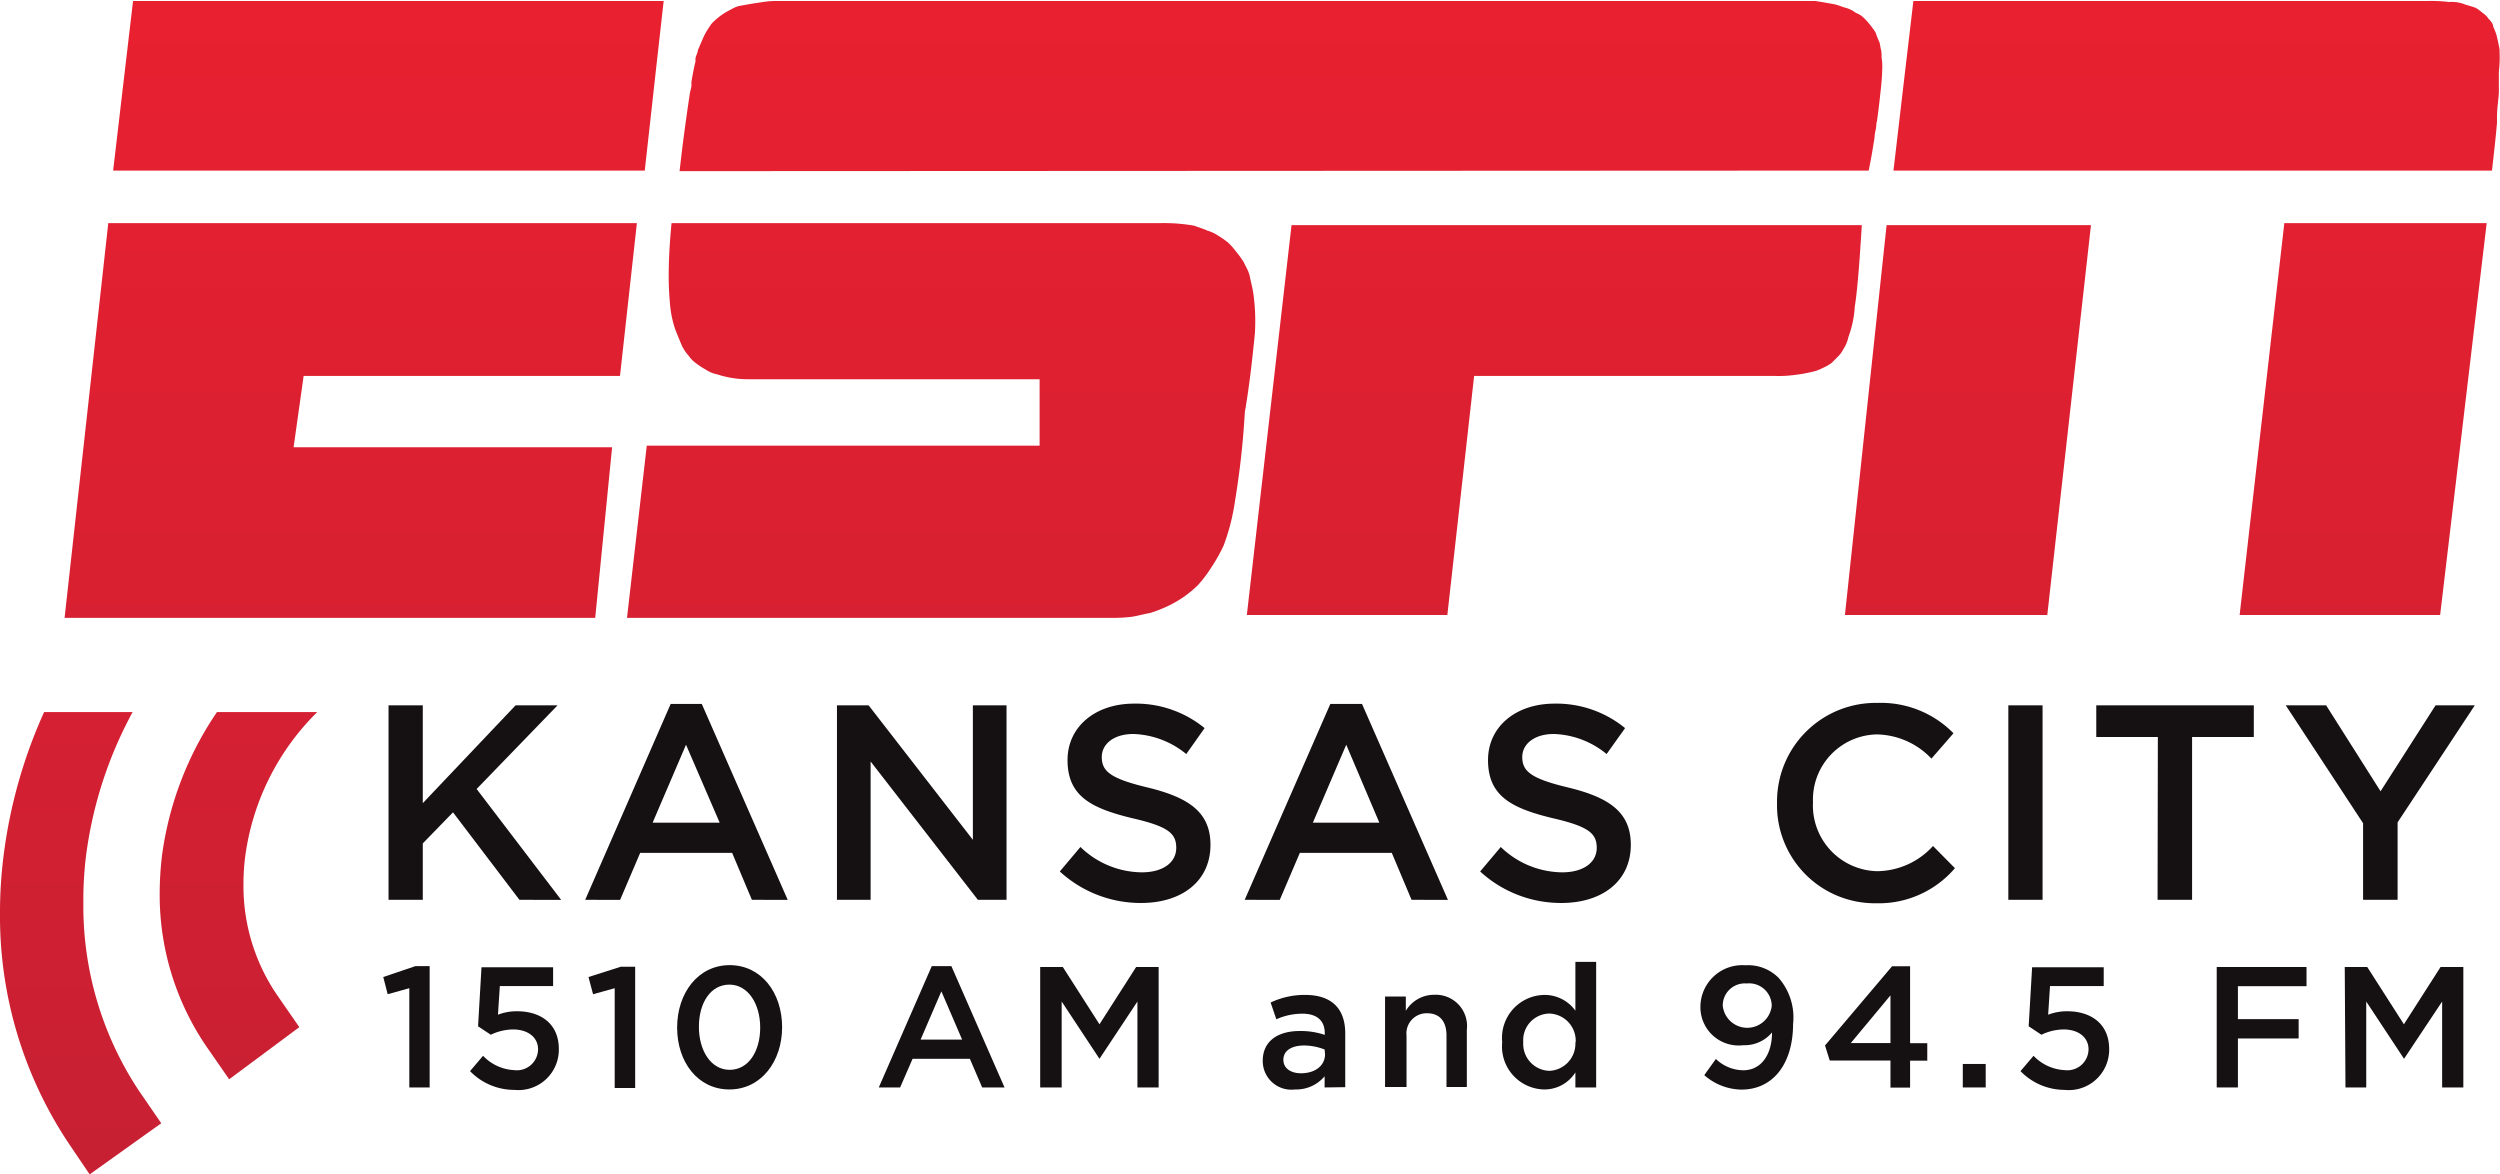 <?xml version="1.0" encoding="UTF-8"?> <svg xmlns="http://www.w3.org/2000/svg" xmlns:xlink="http://www.w3.org/1999/xlink" viewBox="0 0 174.56 82"><defs><style>.cls-1{fill:#151011;}.cls-2{fill:url(#linear-gradient);}.cls-3{fill:url(#linear-gradient-2);}.cls-4{fill:url(#linear-gradient-3);}.cls-5{fill:url(#linear-gradient-4);}.cls-6{fill:url(#linear-gradient-5);}.cls-7{fill:url(#linear-gradient-6);}.cls-8{fill:url(#linear-gradient-7);}.cls-9{fill:url(#linear-gradient-8);}.cls-10{fill:url(#linear-gradient-9);}.cls-11{fill:url(#linear-gradient-10);}</style><linearGradient id="linear-gradient" x1="65.71" y1="-5.62" x2="65.71" y2="89.79" gradientUnits="userSpaceOnUse"><stop offset="0" stop-color="#eb2030"></stop><stop offset="1" stop-color="#c42033"></stop></linearGradient><linearGradient id="linear-gradient-2" x1="24.49" y1="-5.62" x2="24.49" y2="89.79" xlink:href="#linear-gradient"></linearGradient><linearGradient id="linear-gradient-3" x1="108.53" y1="-5.62" x2="108.53" y2="89.79" xlink:href="#linear-gradient"></linearGradient><linearGradient id="linear-gradient-4" x1="165.01" y1="-5.62" x2="165.01" y2="89.79" xlink:href="#linear-gradient"></linearGradient><linearGradient id="linear-gradient-5" x1="137.41" y1="-5.62" x2="137.41" y2="89.79" xlink:href="#linear-gradient"></linearGradient><linearGradient id="linear-gradient-6" x1="27.12" y1="-5.62" x2="27.12" y2="89.79" xlink:href="#linear-gradient"></linearGradient><linearGradient id="linear-gradient-7" x1="89.4" y1="-5.62" x2="89.4" y2="89.79" xlink:href="#linear-gradient"></linearGradient><linearGradient id="linear-gradient-8" x1="153.39" y1="-5.62" x2="153.39" y2="89.79" xlink:href="#linear-gradient"></linearGradient><linearGradient id="linear-gradient-9" x1="5.61" y1="-5.62" x2="5.61" y2="89.79" xlink:href="#linear-gradient"></linearGradient><linearGradient id="linear-gradient-10" x1="16.63" y1="-5.62" x2="16.63" y2="89.79" xlink:href="#linear-gradient"></linearGradient></defs><title>hdr_logo</title><g id="Layer_2" data-name="Layer 2"><g id="GRAPHICS"><path class="cls-1" d="M27.13,49.25h2.39v6.83L36,49.25h2.93l-5.65,5.84,5.9,7.74H36.27l-4.64-6.11-2.11,2.17v3.94H27.13Z"></path><path class="cls-1" d="M46.83,49.15H49l6,13.68H52.5l-1.38-3.28H44.7l-1.4,3.28H40.86Zm3.42,8.29L47.9,52l-2.33,5.44Z"></path><path class="cls-1" d="M58.44,49.25h2.21l7.28,9.39V49.25h2.35V62.83h-2l-7.49-9.66v9.66H58.44Z"></path><path class="cls-1" d="M74,60.85l1.44-1.71a6.23,6.23,0,0,0,4.28,1.77c1.48,0,2.41-.68,2.41-1.71v0c0-1-.54-1.49-3.07-2.07-2.89-.7-4.52-1.55-4.52-4.06v0c0-2.33,1.94-3.94,4.64-3.94a7.57,7.57,0,0,1,4.93,1.71l-1.28,1.81a6.13,6.13,0,0,0-3.69-1.4c-1.4,0-2.21.72-2.21,1.61v0c0,1,.62,1.51,3.22,2.13,2.87.7,4.37,1.73,4.37,4v0c0,2.54-2,4.06-4.85,4.06A8.35,8.35,0,0,1,74,60.85Z"></path><path class="cls-1" d="M92.89,49.15H95.1l6,13.68H98.56l-1.38-3.28H90.76l-1.4,3.28H86.91Zm3.42,8.29L94,52l-2.33,5.44Z"></path><path class="cls-1" d="M103.35,60.85l1.44-1.71a6.24,6.24,0,0,0,4.29,1.77c1.47,0,2.41-.68,2.41-1.71v0c0-1-.55-1.49-3.07-2.07-2.89-.7-4.52-1.55-4.52-4.06v0c0-2.33,1.94-3.94,4.64-3.94a7.57,7.57,0,0,1,4.93,1.71l-1.29,1.81a6.1,6.1,0,0,0-3.68-1.4c-1.4,0-2.21.72-2.21,1.61v0c0,1,.62,1.51,3.22,2.13,2.87.7,4.36,1.73,4.36,4v0c0,2.54-2,4.06-4.85,4.06A8.35,8.35,0,0,1,103.35,60.85Z"></path><path class="cls-1" d="M124.08,56.08v0a6.89,6.89,0,0,1,7-7,7.1,7.1,0,0,1,5.32,2.12l-1.54,1.77a5.38,5.38,0,0,0-3.8-1.69A4.55,4.55,0,0,0,126.59,56v0a4.59,4.59,0,0,0,4.48,4.83,5.33,5.33,0,0,0,3.9-1.76l1.53,1.55A7,7,0,0,1,131,63.07,6.84,6.84,0,0,1,124.08,56.08Z"></path><path class="cls-1" d="M140.23,49.25h2.39V62.83h-2.39Z"></path><path class="cls-1" d="M150.67,51.46h-4.3V49.25h11v2.21h-4.31V62.83h-2.41Z"></path><path class="cls-1" d="M165,57.48l-5.4-8.23h2.82l3.8,6,3.84-6h2.74l-5.39,8.17v5.41H165Z"></path><path class="cls-2" d="M87.54,20.7c-.06-.55-.2-1-.27-1.38s-.28-.69-.42-1a6,6,0,0,0-.55-.76,4.45,4.45,0,0,0-.55-.62,6.05,6.05,0,0,0-.7-.49,2.66,2.66,0,0,0-.76-.35c-.28-.14-.55-.2-.9-.34A12.22,12.22,0,0,0,81,15.58H46.89c-.13,1.32-.2,2.63-.2,3.67a21.84,21.84,0,0,0,.13,2.35,7.45,7.45,0,0,0,.35,1.46c.14.35.28.69.41,1a2.83,2.83,0,0,0,.49.76,2.25,2.25,0,0,0,.55.56,4.92,4.92,0,0,0,.63.41,2.21,2.21,0,0,0,.83.35,6.86,6.86,0,0,0,2.14.34H72.59v4.64H45.16L43.78,43.14H77.43A11.2,11.2,0,0,0,79,43.07c.41-.06.9-.2,1.31-.27a9.23,9.23,0,0,0,1.25-.49,7.64,7.64,0,0,0,2.08-1.45,8.64,8.64,0,0,0,.9-1.18,11.69,11.69,0,0,0,.9-1.59A14.77,14.77,0,0,0,86.23,35a58.06,58.06,0,0,0,.69-6.23c.35-2,.56-4.09.7-5.47A13.94,13.94,0,0,0,87.54,20.7Z"></path><polygon class="cls-3" points="43.29 26.25 44.47 15.58 7.56 15.58 4.51 43.14 41.56 43.14 42.74 31.23 20.5 31.23 21.2 26.25 43.29 26.25"></polygon><path class="cls-4" d="M129.51,21.4c.21-1.32.35-3.47.49-5.68H90.18L87.06,42.94h14l1.87-16.69h21a8.52,8.52,0,0,0,1.46-.08,9.21,9.21,0,0,0,1.11-.2,2.84,2.84,0,0,0,.76-.27,3.57,3.57,0,0,0,.62-.35l.42-.42a1.88,1.88,0,0,0,.41-.55,2.34,2.34,0,0,0,.35-.84A7.39,7.39,0,0,0,129.51,21.4Z"></path><polygon class="cls-5" points="156.38 42.94 170.38 42.94 173.63 15.58 159.5 15.58 156.38 42.94"></polygon><polygon class="cls-6" points="128.82 42.94 142.95 42.94 146 15.72 131.73 15.72 128.82 42.94"></polygon><polygon class="cls-7" points="45.02 11.91 45.81 4.8 46.34 0.07 46.34 0.07 9.29 0.07 9.29 0.07 9.29 0.07 8.28 8.67 7.9 11.91 45.02 11.91 45.02 11.91"></polygon><path class="cls-8" d="M130.48,11.91c.13-.65.25-1.3.35-1.94l.06-.38c0-.25.08-.49.11-.73s0-.24.05-.36c.12-.82.2-1.55.26-2.13a16.27,16.27,0,0,0,.12-1.74,3.58,3.58,0,0,0-.05-.61c0-.24,0-.46-.07-.65a3.45,3.45,0,0,0-.07-.39l-.11-.26a4,4,0,0,1-.16-.43,2.54,2.54,0,0,0-.23-.34,5.45,5.45,0,0,0-.6-.7l-.11-.1a1.53,1.53,0,0,0-.45-.25,2,2,0,0,0-.69-.35c-.28-.07-.55-.21-.9-.27s-.76-.14-1.25-.21c-.3,0-.62,0-1,0l-.63,0h-71c-.45,0-.88.08-1.23.13s-.83.14-1.18.2-.55.21-.83.35a4.63,4.63,0,0,0-1.18.9,6.82,6.82,0,0,0-.47.74v0c-.14.28-.28.63-.49,1.11,0,.15-.11.33-.17.56l0,.06a1.33,1.33,0,0,1,0,.19c-.09.35-.18.8-.28,1.4l0,.22c0,.18-.07.37-.11.58-.06.41-.13.87-.2,1.36-.12.86-.25,1.81-.37,2.8l-.15,1.28Z"></path><path class="cls-9" d="M174.53,3.46c-.07-.41-.14-.69-.21-1a4.57,4.57,0,0,0-.24-.61s0,0,0-.08a1,1,0,0,0-.07-.15,1.81,1.81,0,0,0-.28-.34.73.73,0,0,0-.14-.18l0,0a1.48,1.48,0,0,0-.26-.21,2.85,2.85,0,0,0-.48-.35c-.21-.07-.42-.14-.69-.21A2.45,2.45,0,0,0,171,.14a10.21,10.21,0,0,0-1.53-.07H133.6l-.55,4.66-.84,7.18H174c.13-1.14.26-2.28.35-3.32,0-.13,0-.26,0-.39,0-.63.1-1.22.13-1.73,0-.21,0-.4,0-.58s0-.18,0-.26c0-.24,0-.44,0-.63h0C174.57,4.23,174.53,3.83,174.53,3.46Z"></path><path class="cls-10" d="M.25,59.75a31.43,31.43,0,0,0-.25,4,28.61,28.61,0,0,0,4.74,16L6.26,82l5-3.57L9.7,76.16a23.34,23.34,0,0,1-3.88-13.1A25.65,25.65,0,0,1,6,59.81,28.65,28.65,0,0,1,9.26,49.72H3.08A34.84,34.84,0,0,0,.25,59.75Z"></path><path class="cls-11" d="M11.31,59.75a22.93,22.93,0,0,0-.16,2.59,18.78,18.78,0,0,0,3.29,10.77L16,75.36l4.9-3.64-1.55-2.24A13.5,13.5,0,0,1,17,61.69a15.19,15.19,0,0,1,.12-1.88A17.4,17.4,0,0,1,22,49.87l.15-.15h-7A23.27,23.27,0,0,0,11.31,59.75Z"></path><path class="cls-1" d="M28.58,69l-1.51.42-.31-1.2L29,67.46h1v8.47H28.58Z"></path><path class="cls-1" d="M32.82,74.79l.91-1.07a3.2,3.2,0,0,0,2.17,1,1.48,1.48,0,0,0,1.67-1.45v0c0-.85-.72-1.39-1.75-1.39a3.69,3.69,0,0,0-1.55.37l-.89-.59.24-4.12h5v1.31H34.9l-.13,2a3.63,3.63,0,0,1,1.33-.24c1.64,0,2.92.86,2.92,2.64v0a2.82,2.82,0,0,1-3.11,2.85A4.3,4.3,0,0,1,32.82,74.79Z"></path><path class="cls-1" d="M42.92,69l-1.51.42-.32-1.2,2.26-.72h1v8.47H42.92Z"></path><path class="cls-1" d="M47.28,71.75v0c0-2.41,1.46-4.36,3.67-4.36s3.66,1.93,3.66,4.33v0c0,2.4-1.47,4.35-3.68,4.35S47.28,74.15,47.28,71.75Zm5.8,0v0c0-1.66-.85-3-2.15-3S48.8,70,48.8,71.7v0c0,1.66.84,3,2.15,3S53.08,73.41,53.08,71.75Z"></path><path class="cls-1" d="M65.06,67.46h1.37l3.71,8.47H68.58l-.86-2h-4l-.87,2H61.36Zm2.12,5.13-1.45-3.37-1.45,3.37Z"></path><path class="cls-1" d="M72.63,67.52h1.58l2.56,4,2.56-4H80.9v8.41H79.42v-6l-2.65,4h0l-2.64-4v6H72.63Z"></path><path class="cls-1" d="M92.49,75.93v-.78a2.58,2.58,0,0,1-2.06.92,2,2,0,0,1-2.26-2v0c0-1.4,1.09-2.08,2.57-2.08a5.25,5.25,0,0,1,1.76.27v-.12c0-.88-.55-1.36-1.56-1.36a4.45,4.45,0,0,0-1.82.39L88.72,70a5.52,5.52,0,0,1,2.42-.53c1.88,0,2.79,1,2.79,2.68v3.76Zm0-2.65A4,4,0,0,0,91.07,73c-.92,0-1.46.38-1.46,1v0c0,.61.54.94,1.23.94,1,0,1.68-.54,1.68-1.33Z"></path><path class="cls-1" d="M96.71,69.58h1.45v1a2.3,2.3,0,0,1,2-1.12,2.18,2.18,0,0,1,2.26,2.44v4H101v-3.6c0-1-.49-1.55-1.35-1.55a1.41,1.41,0,0,0-1.44,1.57v3.58H96.71Z"></path><path class="cls-1" d="M104.89,72.77v0a3,3,0,0,1,2.94-3.3A2.64,2.64,0,0,1,110,70.57V67.16h1.45v8.77H110V74.88a2.55,2.55,0,0,1-2.17,1.19A3,3,0,0,1,104.89,72.77Zm5.13,0v0a1.9,1.9,0,0,0-1.84-2,1.86,1.86,0,0,0-1.82,2v0a1.88,1.88,0,0,0,1.82,2A1.9,1.9,0,0,0,110,72.77Z"></path><path class="cls-1" d="M119,75.07l.81-1.13a2.79,2.79,0,0,0,1.92.79c1.24,0,2-1.09,2-2.64a2.49,2.49,0,0,1-2,.89,2.67,2.67,0,0,1-3-2.67v0a2.92,2.92,0,0,1,3.14-2.91,3,3,0,0,1,2.33.89,4.2,4.2,0,0,1,1,3.21v0c0,2.7-1.34,4.58-3.61,4.58A4,4,0,0,1,119,75.07Zm4.71-4.85v0a1.58,1.58,0,0,0-1.75-1.55,1.54,1.54,0,0,0-1.67,1.56v0a1.72,1.72,0,0,0,3.42,0Z"></path><path class="cls-1" d="M132,74.05h-4.24L127.43,73l4.68-5.53h1.26v5.37h1.2v1.22h-1.2v1.88H132Zm0-1.22V69.5l-2.77,3.33Z"></path><path class="cls-1" d="M137.05,74.29h1.6v1.64h-1.6Z"></path><path class="cls-1" d="M141.08,74.79l.91-1.07a3.22,3.22,0,0,0,2.17,1,1.48,1.48,0,0,0,1.67-1.45v0c0-.85-.72-1.39-1.74-1.39a3.65,3.65,0,0,0-1.55.37l-.89-.59.24-4.12h5v1.31h-3.75l-.13,2a3.68,3.68,0,0,1,1.33-.24c1.64,0,2.93.86,2.93,2.64v0a2.82,2.82,0,0,1-3.12,2.85A4.3,4.3,0,0,1,141.08,74.79Z"></path><path class="cls-1" d="M154.78,67.52h6.27v1.34h-4.79v2.3h4.24v1.35h-4.24v3.42h-1.48Z"></path><path class="cls-1" d="M163.72,67.52h1.57l2.56,4,2.56-4H172v8.41h-1.48v-6l-2.66,4h0l-2.64-4v6h-1.45Z"></path></g></g></svg> 